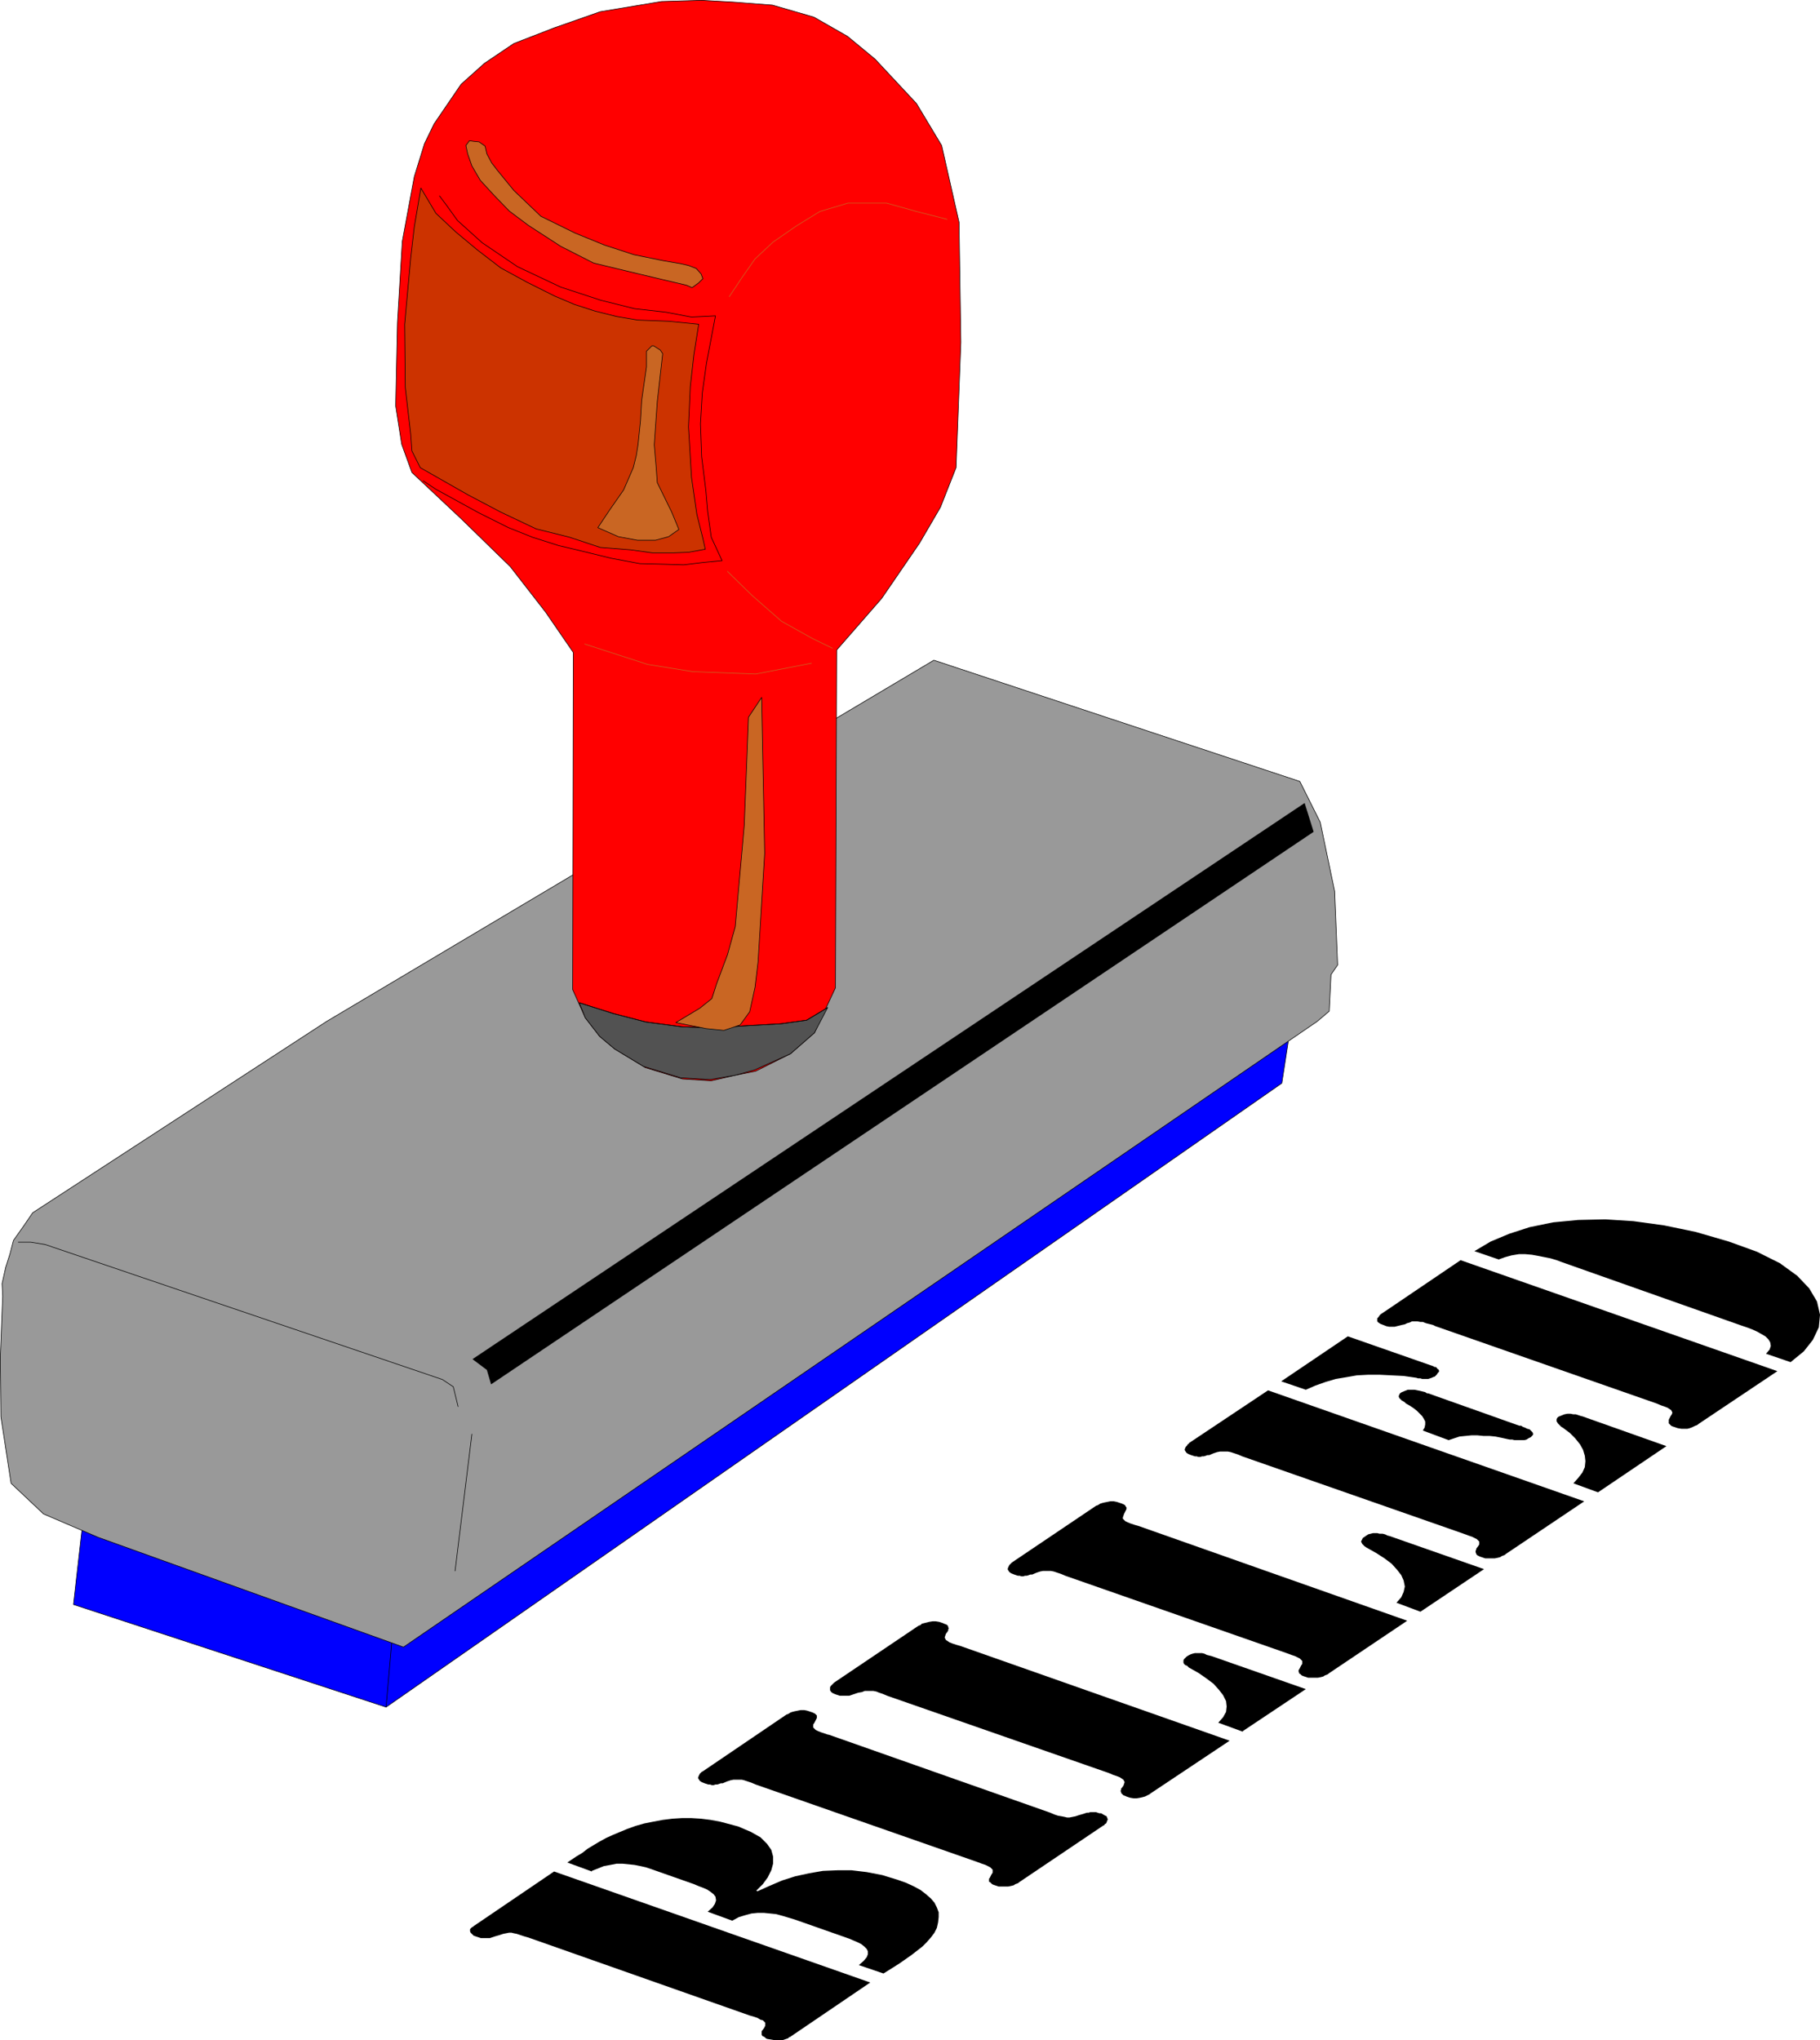 <?xml version="1.0" encoding="UTF-8" standalone="no"?>
<svg
   version="1.0"
   width="129.702mm"
   height="145.376mm"
   id="svg39"
   sodipodi:docname="Billed.wmf"
   xmlns:inkscape="http://www.inkscape.org/namespaces/inkscape"
   xmlns:sodipodi="http://sodipodi.sourceforge.net/DTD/sodipodi-0.dtd"
   xmlns="http://www.w3.org/2000/svg"
   xmlns:svg="http://www.w3.org/2000/svg">
  <sodipodi:namedview
     id="namedview39"
     pagecolor="#ffffff"
     bordercolor="#000000"
     borderopacity="0.25"
     inkscape:showpageshadow="2"
     inkscape:pageopacity="0.0"
     inkscape:pagecheckerboard="0"
     inkscape:deskcolor="#d1d1d1"
     inkscape:document-units="mm" />
  <defs
     id="defs1">
    <pattern
       id="WMFhbasepattern"
       patternUnits="userSpaceOnUse"
       width="6"
       height="6"
       x="0"
       y="0" />
  </defs>
  <path
     style="fill:#0000ff;fill-opacity:1;fill-rule:evenodd;stroke:none"
     d="m 103.989,459.774 241.269,-168.043 3.232,-21.005 -249.833,173.375 z"
     id="path1" />
  <path
     style="fill:none;stroke:#000000;stroke-width:0.162px;stroke-linecap:round;stroke-linejoin:round;stroke-miterlimit:4;stroke-dasharray:none;stroke-opacity:1"
     d="m 103.989,459.774 241.269,-168.043 3.232,-21.005 -249.833,173.375 5.333,15.673 v 0"
     id="path2" />
  <path
     style="fill:#0000ff;fill-opacity:1;fill-rule:evenodd;stroke:none"
     d="m 103.989,459.774 3.555,-40.718 -83.224,-26.822 -4.525,39.91 z"
     id="path3" />
  <path
     style="fill:none;stroke:#000000;stroke-width:0.162px;stroke-linecap:round;stroke-linejoin:round;stroke-miterlimit:4;stroke-dasharray:none;stroke-opacity:1"
     d="m 103.989,459.774 3.555,-40.718 -83.224,-26.822 -4.525,39.91 84.194,27.63 v 0"
     id="path4" />
  <path
     style="fill:#999999;fill-opacity:1;fill-rule:evenodd;stroke:none"
     d="m 358.024,272.342 -3.232,2.747 -246.117,168.527 -82.254,-29.569 -14.706,-6.302 -8.726,-8.241 -2.747,-17.935 -0.162,-15.996 0.646,-16.481 -0.162,-3.393 0.97,-4.363 1.131,-3.555 0.97,-3.716 2.747,-3.878 2.424,-3.555 79.184,-51.544 163.539,-97.271 98.576,32.639 5.494,10.987 3.878,18.582 0.808,19.874 -1.778,2.585 -0.485,9.856 z"
     id="path5" />
  <path
     style="fill:none;stroke:#000000;stroke-width:0.162px;stroke-linecap:round;stroke-linejoin:round;stroke-miterlimit:4;stroke-dasharray:none;stroke-opacity:1"
     d="m 358.024,272.342 -3.232,2.747 -246.117,168.527 -82.254,-29.569 -14.706,-6.302 -8.726,-8.241 -2.747,-17.935 -0.162,-15.996 0.646,-16.481 -0.162,-3.393 0.97,-4.363 1.131,-3.555 0.97,-3.716 2.747,-3.878 2.424,-3.555 79.184,-51.544 163.539,-97.271 98.576,32.639 5.494,10.987 3.878,18.582 0.808,19.874 -1.778,2.585 -0.485,9.856 v 0"
     id="path6" />
  <path
     style="fill:none;stroke:#000000;stroke-width:0.162px;stroke-linecap:round;stroke-linejoin:round;stroke-miterlimit:4;stroke-dasharray:none;stroke-opacity:1"
     d="m 122.573,423.096 4.525,-36.84"
     id="path7" />
  <path
     style="fill:#000000;fill-opacity:1;fill-rule:evenodd;stroke:none"
     d="m 132.269,372.845 -1.131,-3.878 -3.878,-2.908 224.139,-149.784 2.424,7.756 -221.553,148.815 z"
     id="path8" />
  <path
     style="fill:none;stroke:#000000;stroke-width:0.162px;stroke-linecap:round;stroke-linejoin:round;stroke-miterlimit:4;stroke-dasharray:none;stroke-opacity:1"
     d="m 123.381,378.823 -1.293,-5.332 -2.909,-1.939 L 12.201,335.197 8.322,334.55 H 4.929"
     id="path9" />
  <path
     style="fill:#ff0000;fill-opacity:1;fill-rule:evenodd;stroke:none"
     d="m 225.028,266.041 0.323,-90.969 12.12,-13.896 10.181,-14.865 5.656,-9.695 4.202,-10.664 1.293,-33.77 -0.485,-32.316 L 253.631,39.183 246.844,27.872 235.693,15.916 228.26,9.776 219.21,4.605 208.06,1.373 197.556,0.566 188.991,0.081 178.164,0.404 161.681,3.151 l -12.443,4.363 -10.827,4.201 -7.918,5.332 -6.302,5.655 -7.272,10.664 -2.586,5.332 -2.747,8.887 -3.232,17.451 -1.293,21.813 -0.485,22.46 1.616,10.341 2.747,7.594 13.413,12.603 13.09,12.765 9.534,12.28 7.434,10.826 -0.162,90.808 3.394,7.594 3.878,5.009 4.04,3.393 8.242,5.009 10.019,3.07 7.757,0.485 6.302,-1.454 5.656,-1.131 9.373,-4.686 6.464,-5.655 5.656,-12.118 z"
     id="path10" />
  <path
     style="fill:none;stroke:#000000;stroke-width:0.162px;stroke-linecap:round;stroke-linejoin:round;stroke-miterlimit:4;stroke-dasharray:none;stroke-opacity:1"
     d="m 225.028,266.041 0.323,-90.969 12.12,-13.896 10.181,-14.865 5.656,-9.695 4.202,-10.664 1.293,-33.77 -0.485,-32.316 L 253.631,39.183 246.844,27.872 235.693,15.916 228.26,9.776 219.21,4.605 208.06,1.373 197.556,0.566 188.991,0.081 178.164,0.404 161.681,3.151 l -12.443,4.363 -10.827,4.201 -7.918,5.332 -6.302,5.655 -7.272,10.664 -2.586,5.332 -2.747,8.887 -3.232,17.451 -1.293,21.813 -0.485,22.46 1.616,10.341 2.747,7.594 13.413,12.603 13.09,12.765 9.534,12.28 7.434,10.826 -0.162,90.808 3.394,7.594 3.878,5.009 4.04,3.393 8.242,5.009 10.019,3.07 7.757,0.485 6.302,-1.454 5.656,-1.131 9.373,-4.686 6.464,-5.655 5.656,-12.118 v 0"
     id="path11" />
  <path
     style="fill:#c96623;fill-opacity:1;fill-rule:evenodd;stroke:none"
     d="m 188.829,73.761 0.485,1.293 -1.131,1.131 -1.778,1.293 -1.454,-0.646 -8.888,-2.101 -7.434,-1.777 -8.726,-2.101 -8.888,-4.524 -8.726,-5.655 -5.171,-3.878 -4.202,-4.363 -3.555,-3.878 -2.262,-3.878 -1.131,-3.232 -0.485,-2.262 0.97,-1.293 0.97,0.162 1.616,0.162 1.616,1.131 0.485,2.101 1.293,2.424 1.616,2.101 4.363,5.332 7.272,6.948 9.211,4.524 7.918,3.232 7.918,2.585 7.918,1.616 4.686,0.808 2.101,0.485 2.101,0.808 z"
     id="path12" />
  <path
     style="fill:none;stroke:#000000;stroke-width:0.162px;stroke-linecap:round;stroke-linejoin:round;stroke-miterlimit:4;stroke-dasharray:none;stroke-opacity:1"
     d="m 188.829,73.761 0.485,1.293 -1.131,1.131 -1.778,1.293 -1.454,-0.646 -8.888,-2.101 -7.434,-1.777 -8.726,-2.101 -8.888,-4.524 -8.726,-5.655 -5.171,-3.878 -4.202,-4.363 -3.555,-3.878 -2.262,-3.878 -1.131,-3.232 -0.485,-2.262 0.97,-1.293 0.97,0.162 1.616,0.162 1.616,1.131 0.485,2.101 1.293,2.424 1.616,2.101 4.363,5.332 7.272,6.948 9.211,4.524 7.918,3.232 7.918,2.585 7.918,1.616 4.686,0.808 2.101,0.485 2.101,0.808 1.293,1.454 v 0"
     id="path13" />
  <path
     style="fill:none;stroke:#000000;stroke-width:0.162px;stroke-linecap:round;stroke-linejoin:round;stroke-miterlimit:4;stroke-dasharray:none;stroke-opacity:1"
     d="m 118.372,52.756 1.939,2.585 2.909,4.039 6.626,5.978 9.534,6.463 11.635,5.494 10.827,3.555 9.05,2.262 8.565,0.969 6.787,1.293 6.464,-0.323 -1.131,5.978 -1.293,6.786 -1.131,8.079 -0.485,8.241 0.323,8.887 1.131,9.048 0.485,5.655 0.97,6.948 2.909,6.302 -5.01,0.485 -5.333,0.646 -5.333,-0.162 -6.464,-0.162 -7.757,-1.454 -7.918,-1.939 -6.141,-1.454 -7.11,-2.262 -6.464,-2.585 -8.08,-4.039 -11.474,-6.302 -3.394,-2.262"
     id="path14" />
  <path
     style="fill:#cc3300;fill-opacity:1;fill-rule:evenodd;stroke:none"
     d="m 189.961,147.926 -4.525,0.808 -4.04,0.162 h -5.656 l -5.818,-0.808 -8.242,-0.646 -8.242,-2.747 -9.05,-2.262 -9.534,-4.524 -8.888,-4.686 -12.766,-7.271 -2.262,-4.524 -0.323,-4.524 -1.454,-12.603 -0.162,-16.966 1.616,-17.774 0.97,-8.402 1.778,-10.503 4.04,6.786 5.333,5.009 5.818,4.847 6.302,4.847 7.11,3.878 7.434,3.716 5.333,2.262 5.494,1.777 5.818,1.454 5.656,0.969 8.403,0.323 8.08,0.808 -1.293,8.241 -0.97,8.564 -0.485,10.826 0.808,13.573 1.454,10.018 1.616,6.463 z"
     id="path15" />
  <path
     style="fill:none;stroke:#000000;stroke-width:0.162px;stroke-linecap:round;stroke-linejoin:round;stroke-miterlimit:4;stroke-dasharray:none;stroke-opacity:1"
     d="m 189.961,147.926 -4.525,0.808 -4.04,0.162 h -5.656 l -5.818,-0.808 -8.242,-0.646 -8.242,-2.747 -9.05,-2.262 -9.534,-4.524 -8.888,-4.686 -12.766,-7.271 -2.262,-4.524 -0.323,-4.524 -1.454,-12.603 -0.162,-16.966 1.616,-17.774 0.97,-8.402 1.778,-10.503 4.04,6.786 5.333,5.009 5.818,4.847 6.302,4.847 7.11,3.878 7.434,3.716 5.333,2.262 5.494,1.777 5.818,1.454 5.656,0.969 8.403,0.323 8.08,0.808 -1.293,8.241 -0.97,8.564 -0.485,10.826 0.808,13.573 1.454,10.018 1.616,6.463 0.646,2.908 v 0"
     id="path16" />
  <path
     style="fill:none;stroke:#c96623;stroke-width:0.162px;stroke-linecap:round;stroke-linejoin:round;stroke-miterlimit:4;stroke-dasharray:none;stroke-opacity:1"
     d="m 255.085,59.057 -8.242,-2.101 -8.08,-2.262 h -10.342 l -7.595,2.262 -6.302,3.878 -6.302,4.363 -4.848,4.524 -3.394,4.847 -3.555,5.332"
     id="path17" />
  <path
     style="fill:none;stroke:#c96623;stroke-width:0.162px;stroke-linecap:round;stroke-linejoin:round;stroke-miterlimit:4;stroke-dasharray:none;stroke-opacity:1"
     d="m 195.94,153.904 6.626,6.463 7.918,6.948 8.403,4.686 5.333,2.585"
     id="path18" />
  <path
     style="fill:none;stroke:#c96623;stroke-width:0.162px;stroke-linecap:round;stroke-linejoin:round;stroke-miterlimit:4;stroke-dasharray:none;stroke-opacity:1"
     d="m 218.564,178.626 -15.029,2.908 -16.968,-0.646 -12.12,-1.939 -16.968,-5.494"
     id="path19" />
  <path
     style="fill:#525252;fill-opacity:1;fill-rule:evenodd;stroke:none"
     d="m 201.596,276.22 -9.534,0.646 -8.403,-0.323 -9.696,-1.293 -8.726,-2.262 -9.211,-2.908 1.616,4.039 3.878,5.009 4.04,3.393 7.757,4.686 10.019,3.07 7.918,0.485 6.626,-1.131 5.333,-1.454 9.696,-4.363 6.464,-5.655 3.555,-6.786 -5.656,3.393 -6.949,0.969 -8.565,0.485 v 0 z"
     id="path20" />
  <path
     style="fill:none;stroke:#000000;stroke-width:0.162px;stroke-linecap:round;stroke-linejoin:round;stroke-miterlimit:4;stroke-dasharray:none;stroke-opacity:1"
     d="m 201.596,276.22 -9.534,0.646 -8.403,-0.323 -9.696,-1.293 -8.726,-2.262 -9.211,-2.908 1.616,4.039 3.878,5.009 4.04,3.393 7.757,4.686 10.019,3.07 7.918,0.485 6.626,-1.131 5.333,-1.454 9.696,-4.363 6.464,-5.655 3.555,-6.786 -5.656,3.393 -6.949,0.969 -8.565,0.485 v 0"
     id="path21" />
  <path
     style="fill:#c96623;fill-opacity:1;fill-rule:evenodd;stroke:none"
     d="m 182.85,142.594 -2.747,1.939 -3.555,0.969 h -4.848 l -5.171,-0.969 -5.494,-2.424 3.232,-4.847 3.717,-5.332 2.586,-5.978 0.808,-3.232 0.485,-3.07 0.646,-6.302 0.323,-5.494 1.293,-9.048 v -4.201 l 1.454,-1.454 h 0.485 l 1.778,1.131 0.646,0.969 -1.454,12.926 -0.808,11.634 0.485,5.655 0.323,4.524 3.878,7.917 1.939,4.686 z"
     id="path22" />
  <path
     style="fill:none;stroke:#000000;stroke-width:0.162px;stroke-linecap:round;stroke-linejoin:round;stroke-miterlimit:4;stroke-dasharray:none;stroke-opacity:1"
     d="m 182.85,142.594 -2.747,1.939 -3.555,0.969 h -4.848 l -5.171,-0.969 -5.494,-2.424 3.232,-4.847 3.717,-5.332 2.586,-5.978 0.808,-3.232 0.485,-3.07 0.646,-6.302 0.323,-5.494 1.293,-9.048 v -4.201 l 1.454,-1.454 h 0.485 l 1.778,1.131 0.646,0.969 -1.454,12.926 -0.808,11.634 0.485,5.655 0.323,4.524 3.878,7.917 1.939,4.686 v 0"
     id="path23" />
  <path
     style="fill:none;stroke:#000000;stroke-width:0.162px;stroke-linecap:round;stroke-linejoin:round;stroke-miterlimit:4;stroke-dasharray:none;stroke-opacity:1"
     d="m 222.927,271.373 -5.656,3.393 -6.949,0.969 -8.565,0.485 -9.696,0.646 -8.403,-0.323 -9.696,-1.293 -8.726,-2.262 -9.211,-2.908"
     id="path24" />
  <path
     style="fill:#c96623;fill-opacity:1;fill-rule:evenodd;stroke:none"
     d="m 182.042,275.412 6.464,-3.878 3.232,-2.585 1.293,-4.039 2.909,-7.756 2.101,-7.594 2.424,-27.307 1.131,-29.084 3.555,-5.332 0.808,42.011 -1.778,29.246 -0.808,6.786 -1.454,6.625 -2.586,3.555 -4.363,1.454 -4.848,-0.485 z"
     id="path25" />
  <path
     style="fill:none;stroke:#000000;stroke-width:0.162px;stroke-linecap:round;stroke-linejoin:round;stroke-miterlimit:4;stroke-dasharray:none;stroke-opacity:1"
     d="m 182.042,275.412 6.464,-3.878 3.232,-2.585 1.293,-4.039 2.909,-7.756 2.101,-7.594 2.424,-27.307 1.131,-29.084 3.555,-5.332 0.808,42.011 -1.778,29.246 -0.808,6.786 -1.454,6.625 -2.586,3.555 -4.363,1.454 -4.848,-0.485 -8.08,-1.616 v 0"
     id="path26" />
  <path
     style="fill:#000000;fill-opacity:1;fill-rule:evenodd;stroke:none"
     d="m 149.237,504.047 -21.654,14.704 -0.162,0.162 -0.323,0.162 -0.162,0.162 -0.323,0.323 v 0.323 0.323 l 0.162,0.323 0.323,0.323 0.485,0.485 0.97,0.323 0.485,0.162 0.485,0.162 h 0.485 0.485 0.485 0.485 0.485 l 0.485,-0.162 0.485,-0.162 0.485,-0.162 1.131,-0.323 0.97,-0.323 0.808,-0.162 0.808,-0.162 h 0.646 l 0.646,0.162 0.808,0.162 0.97,0.323 0.97,0.323 1.131,0.323 59.63,21.005 1.131,0.323 0.97,0.323 0.808,0.485 0.646,0.162 0.323,0.323 0.323,0.323 v 0.485 0.323 l -0.323,0.646 -0.485,0.646 -0.162,0.162 v 0.323 0.162 0.323 0.162 l 0.162,0.323 0.323,0.162 0.323,0.162 0.323,0.323 0.323,0.162 0.97,0.162 0.97,0.162 h 0.808 0.808 0.646 l 0.485,-0.162 0.485,-0.162 0.485,-0.162 0.323,-0.323 h 0.162 l 21.654,-14.704 z"
     id="path27" />
  <path
     style="fill:#000000;fill-opacity:1;fill-rule:evenodd;stroke:none"
     d="m 159.418,503.886 1.616,-0.646 1.616,-0.646 1.778,-0.323 1.616,-0.323 h 1.616 l 1.616,0.162 1.616,0.162 1.616,0.323 1.454,0.323 1.454,0.485 11.474,4.039 1.131,0.485 1.293,0.485 1.131,0.485 0.97,0.646 0.808,0.646 0.485,0.646 0.162,0.969 -0.323,0.969 -0.646,0.969 -1.293,1.131 6.626,2.424 1.778,-0.969 1.616,-0.485 1.778,-0.485 1.616,-0.162 h 1.778 l 1.616,0.162 1.616,0.162 1.778,0.485 1.616,0.485 1.616,0.485 14.706,5.171 1.131,0.485 1.131,0.485 0.97,0.485 0.808,0.646 0.646,0.646 0.323,0.646 v 0.808 l -0.323,0.808 -0.808,0.969 -1.293,1.131 6.626,2.262 2.586,-1.616 1.778,-1.131 1.616,-1.131 1.616,-1.131 1.454,-1.131 1.454,-1.131 1.131,-1.131 1.131,-1.293 0.97,-1.293 0.646,-1.293 0.323,-1.454 0.162,-1.454 v -1.293 l -0.485,-1.293 -0.646,-1.293 -0.97,-1.131 -1.293,-1.131 -1.454,-1.131 -1.778,-0.969 -2.101,-0.969 -2.262,-0.808 -4.202,-1.293 -4.202,-0.808 -4.04,-0.485 h -3.878 l -3.878,0.162 -3.717,0.646 -3.717,0.808 -3.555,1.131 -3.394,1.454 -3.232,1.454 -0.323,-0.162 1.778,-1.777 1.293,-1.777 0.97,-1.939 0.485,-1.777 v -1.939 l -0.485,-1.777 -1.131,-1.616 -1.778,-1.777 -2.586,-1.454 -3.394,-1.454 -2.424,-0.646 -2.424,-0.646 -2.586,-0.485 -2.586,-0.323 -2.586,-0.162 h -2.586 l -2.586,0.162 -2.586,0.323 -2.586,0.485 -2.424,0.485 -2.262,0.646 -2.262,0.808 -1.939,0.808 -1.939,0.808 -1.778,0.808 -1.778,0.969 -1.616,0.969 -1.616,0.969 -1.454,1.131 -1.616,0.969 -2.424,1.616 6.626,2.424 v 0 z"
     id="path28" />
  <path
     style="fill:#000000;fill-opacity:1;fill-rule:evenodd;stroke:none"
     d="m 223.089,467.207 -0.97,-0.323 -0.97,-0.323 -0.808,-0.323 -0.646,-0.323 -0.323,-0.323 -0.323,-0.323 v -0.323 -0.485 l 0.323,-0.485 0.323,-0.646 0.162,-0.323 0.162,-0.323 v -0.162 -0.323 -0.162 l -0.323,-0.323 -0.162,-0.162 -0.323,-0.162 -0.323,-0.162 -0.485,-0.162 -0.97,-0.323 -0.808,-0.162 h -0.97 l -0.808,0.162 -0.808,0.162 -0.646,0.162 -0.485,0.162 -0.485,0.323 -0.323,0.162 h -0.162 l -22.624,15.35 -0.323,0.162 -0.162,0.162 -0.323,0.323 -0.162,0.323 -0.162,0.323 -0.162,0.485 0.162,0.323 0.323,0.485 0.485,0.323 0.808,0.323 0.485,0.162 0.485,0.162 h 0.485 l 0.485,0.162 h 0.485 l 0.485,-0.162 h 0.485 l 0.485,-0.162 0.485,-0.162 h 0.485 l 1.131,-0.485 0.97,-0.323 0.808,-0.162 h 0.808 0.646 0.808 l 0.646,0.162 0.97,0.323 0.97,0.323 1.131,0.485 59.63,20.844 1.293,0.485 0.97,0.323 0.646,0.323 0.646,0.323 0.323,0.323 0.323,0.323 v 0.323 0.485 l -0.323,0.485 -0.323,0.646 -0.162,0.323 -0.162,0.162 v 0.323 0.162 0.323 l 0.323,0.162 0.162,0.162 0.323,0.323 0.323,0.162 0.485,0.162 0.97,0.323 h 0.97 0.808 0.808 l 0.808,-0.162 0.646,-0.162 0.485,-0.323 0.485,-0.162 0.323,-0.162 0.162,-0.162 22.786,-15.35 h 0.162 l 0.162,-0.323 0.323,-0.162 0.162,-0.323 0.162,-0.485 0.162,-0.323 -0.162,-0.323 -0.162,-0.485 -0.646,-0.323 -0.808,-0.485 h -0.485 l -0.485,-0.162 -0.485,-0.162 h -0.485 -0.485 -0.485 l -0.485,0.162 h -0.485 l -0.485,0.162 -0.485,0.162 -1.131,0.323 -0.97,0.323 -0.808,0.162 -0.808,0.162 h -0.646 l -0.646,-0.162 -0.808,-0.162 -0.97,-0.162 -0.97,-0.323 -1.131,-0.485 -59.63,-21.005 v 0 z"
     id="path29" />
  <path
     style="fill:#000000;fill-opacity:1;fill-rule:evenodd;stroke:none"
     d="m 258.641,443.293 -1.131,-0.323 -0.97,-0.323 -0.808,-0.323 -0.485,-0.323 -0.485,-0.323 -0.162,-0.323 -0.162,-0.323 0.162,-0.485 0.162,-0.485 0.485,-0.646 0.162,-0.323 v -0.323 l 0.162,-0.162 -0.162,-0.323 v -0.162 l -0.162,-0.323 -0.162,-0.162 -0.323,-0.162 -0.485,-0.162 -0.323,-0.162 -0.97,-0.323 -0.97,-0.162 h -0.808 l -0.97,0.162 -0.646,0.162 -0.646,0.162 -0.646,0.162 -0.323,0.323 -0.323,0.162 h -0.162 l -22.786,15.35 -0.162,0.162 -0.162,0.162 -0.323,0.323 -0.323,0.323 -0.162,0.323 v 0.323 0.485 l 0.323,0.485 0.485,0.323 0.808,0.323 0.485,0.162 0.485,0.162 h 0.485 0.485 0.485 0.646 0.485 l 0.485,-0.162 0.485,-0.162 0.485,-0.162 0.97,-0.323 0.97,-0.162 0.808,-0.323 h 0.808 0.808 0.646 l 0.808,0.162 0.808,0.323 0.97,0.323 1.131,0.485 59.792,20.844 1.131,0.485 0.97,0.323 0.808,0.323 0.485,0.323 0.485,0.323 0.162,0.323 0.162,0.323 -0.162,0.485 -0.162,0.485 -0.485,0.646 -0.162,0.162 v 0.323 l -0.162,0.323 0.162,0.162 v 0.323 l 0.162,0.162 0.162,0.162 0.323,0.323 0.485,0.162 0.323,0.162 0.97,0.323 0.97,0.162 h 0.808 l 0.97,-0.162 0.646,-0.162 0.646,-0.162 0.646,-0.323 0.323,-0.162 0.323,-0.162 0.162,-0.162 21.331,-14.219 -72.558,-25.53 z"
     id="path30" />
  <path
     style="fill:#000000;fill-opacity:1;fill-rule:evenodd;stroke:none"
     d="m 334.754,466.238 16.968,-11.311 -25.371,-8.887 -0.646,-0.162 -0.646,-0.162 -0.646,-0.323 -0.646,-0.162 h -0.646 -0.646 -0.646 l -0.646,0.162 -0.485,0.162 -0.646,0.323 -0.485,0.323 -0.323,0.323 -0.323,0.323 -0.162,0.323 v 0.323 0.323 l 0.162,0.323 0.323,0.323 0.485,0.162 0.485,0.485 2.586,1.454 2.101,1.454 1.939,1.454 1.454,1.616 1.131,1.454 0.808,1.616 0.162,1.454 -0.162,1.454 -0.808,1.454 -1.293,1.454 6.626,2.424 v 0 z"
     id="path31" />
  <path
     style="fill:#000000;fill-opacity:1;fill-rule:evenodd;stroke:none"
     d="m 306.636,410.977 -1.131,-0.323 -0.97,-0.323 -0.808,-0.323 -0.646,-0.323 -0.323,-0.323 -0.323,-0.323 v -0.323 l 0.162,-0.485 0.162,-0.485 0.323,-0.646 0.162,-0.323 0.162,-0.323 v -0.162 -0.323 l -0.162,-0.162 -0.162,-0.323 -0.162,-0.162 -0.323,-0.162 -0.323,-0.162 -0.485,-0.162 -0.97,-0.323 -0.808,-0.162 h -0.97 l -0.808,0.162 -0.808,0.162 -0.646,0.162 -0.485,0.162 -0.485,0.323 -0.323,0.162 h -0.162 l -22.786,15.35 -0.162,0.162 -0.162,0.162 -0.323,0.323 -0.162,0.323 -0.162,0.323 -0.162,0.485 0.162,0.323 0.323,0.485 0.485,0.323 0.808,0.323 0.485,0.162 0.485,0.162 h 0.485 l 0.485,0.162 h 0.485 l 0.485,-0.162 h 0.485 l 0.485,-0.162 0.485,-0.162 h 0.485 l 1.131,-0.485 0.97,-0.323 0.808,-0.162 h 0.808 0.646 0.646 l 0.808,0.162 0.97,0.323 0.97,0.323 1.131,0.485 59.63,20.844 1.293,0.485 0.97,0.323 0.646,0.323 0.646,0.323 0.323,0.323 0.323,0.323 v 0.323 0.485 l -0.323,0.485 -0.323,0.646 -0.162,0.323 -0.162,0.162 v 0.323 0.162 l 0.162,0.323 v 0.162 l 0.323,0.162 0.323,0.323 0.323,0.162 0.485,0.162 0.97,0.323 h 0.97 0.808 0.808 l 0.808,-0.162 0.646,-0.162 0.485,-0.323 0.485,-0.162 0.323,-0.162 0.162,-0.162 21.17,-14.219 -72.397,-25.53 z"
     id="path32" />
  <path
     style="fill:#000000;fill-opacity:1;fill-rule:evenodd;stroke:none"
     d="m 382.588,434.083 17.13,-11.472 -25.371,-8.887 -0.646,-0.162 -0.646,-0.323 -0.646,-0.162 h -0.808 l -0.646,-0.162 h -0.485 -0.646 l -0.646,0.162 -0.646,0.162 -0.485,0.323 -0.485,0.323 -0.485,0.323 -0.162,0.323 -0.162,0.323 -0.162,0.323 0.162,0.323 0.162,0.323 0.162,0.162 0.485,0.485 0.485,0.323 2.586,1.454 2.262,1.454 1.939,1.454 1.454,1.616 1.131,1.454 0.646,1.454 0.323,1.616 -0.323,1.454 -0.646,1.454 -1.293,1.454 6.464,2.424 z"
     id="path33" />
  <path
     style="fill:#000000;fill-opacity:1;fill-rule:evenodd;stroke:none"
     d="m 320.856,391.911 0.485,0.162 0.485,0.162 h 0.485 l 0.485,0.162 h 0.485 l 0.485,-0.162 h 0.485 l 0.485,-0.162 0.485,-0.162 h 0.485 l 1.131,-0.485 0.97,-0.323 0.808,-0.162 h 0.808 0.646 0.646 l 0.808,0.162 0.97,0.323 0.97,0.323 1.131,0.485 59.63,20.844 1.293,0.485 0.97,0.323 0.646,0.323 0.646,0.323 0.323,0.323 0.323,0.323 v 0.323 0.485 l -0.323,0.485 -0.485,0.646 v 0.323 l -0.162,0.162 v 0.323 0.162 l 0.162,0.323 v 0.162 l 0.323,0.323 0.323,0.162 0.323,0.162 0.485,0.162 0.97,0.323 h 0.97 0.808 0.808 l 0.808,-0.162 0.646,-0.162 0.485,-0.323 0.485,-0.162 0.323,-0.162 0.162,-0.162 21.17,-14.219 -85.163,-29.892 -21.331,14.219 v 0.162 l -0.323,0.162 -0.162,0.323 -0.323,0.323 -0.162,0.323 -0.162,0.485 0.162,0.323 0.323,0.485 0.485,0.323 0.808,0.323 z"
     id="path34" />
  <path
     style="fill:#000000;fill-opacity:1;fill-rule:evenodd;stroke:none"
     d="m 351.722,374.299 2.586,-1.131 2.747,-0.969 2.747,-0.808 2.909,-0.485 2.747,-0.485 3.07,-0.162 h 3.07 l 3.232,0.162 3.232,0.162 3.394,0.485 0.485,0.162 h 0.646 l 0.485,0.162 h 0.646 0.485 0.485 l 0.485,-0.162 0.485,-0.162 0.323,-0.162 0.485,-0.162 0.485,-0.485 0.323,-0.485 0.323,-0.323 v -0.323 l -0.162,-0.323 -0.323,-0.162 -0.162,-0.323 -0.323,-0.162 h -0.323 l -0.162,-0.162 -23.109,-8.079 -17.938,12.118 z"
     id="path35" />
  <path
     style="fill:#000000;fill-opacity:1;fill-rule:evenodd;stroke:none"
     d="m 390.183,387.872 1.454,-0.485 1.454,-0.485 1.616,-0.162 1.616,-0.162 h 1.616 l 1.616,0.162 h 1.616 l 1.616,0.162 1.616,0.323 1.454,0.323 0.808,0.162 h 0.646 l 0.646,0.162 h 0.646 0.646 0.646 0.646 l 0.646,-0.162 0.485,-0.323 0.646,-0.323 0.485,-0.485 0.162,-0.323 -0.162,-0.485 -0.323,-0.323 -0.485,-0.485 -0.646,-0.162 -0.646,-0.323 -0.485,-0.162 -0.485,-0.323 h -0.485 l -24.563,-8.725 h -0.323 l -0.485,-0.323 -0.646,-0.162 -0.646,-0.162 -0.808,-0.162 -0.808,-0.162 h -0.97 -0.808 l -0.808,0.323 -0.808,0.323 -0.485,0.323 -0.162,0.323 -0.162,0.323 v 0.323 l 0.162,0.323 0.323,0.323 0.323,0.323 0.323,0.162 0.485,0.323 0.323,0.323 1.131,0.646 0.97,0.646 0.808,0.646 0.808,0.808 0.646,0.646 0.485,0.808 0.323,0.646 v 0.808 l -0.162,0.808 -0.485,0.808 6.949,2.585 z"
     id="path36" />
  <path
     style="fill:#000000;fill-opacity:1;fill-rule:evenodd;stroke:none"
     d="m 430.421,401.929 18.422,-12.442 -22.786,-8.079 h -0.162 l -0.485,-0.162 -0.485,-0.162 -0.485,-0.162 h -0.646 l -0.808,-0.162 h -0.808 l -0.808,0.162 -0.808,0.323 -0.808,0.323 -0.323,0.323 -0.162,0.323 v 0.323 0.323 l 0.162,0.162 0.162,0.323 0.323,0.323 0.323,0.323 0.323,0.323 0.323,0.162 1.939,1.454 1.454,1.454 1.293,1.616 0.808,1.454 0.485,1.616 0.162,1.454 -0.162,1.616 -0.646,1.454 -1.131,1.454 -1.293,1.454 6.626,2.424 z"
     id="path37" />
  <path
     style="fill:#000000;fill-opacity:1;fill-rule:evenodd;stroke:none"
     d="m 403.596,339.236 1.778,-0.646 1.778,-0.485 1.939,-0.323 h 1.778 l 1.778,0.162 1.778,0.323 1.616,0.323 1.616,0.323 1.616,0.485 1.293,0.485 48.48,17.127 1.454,0.485 1.293,0.485 1.454,0.646 1.131,0.646 1.131,0.646 0.808,0.808 0.485,0.808 0.162,0.969 -0.323,0.969 -0.97,1.131 6.626,2.262 3.555,-2.908 2.424,-3.07 1.616,-3.393 0.323,-3.393 -0.808,-3.555 -2.101,-3.555 -3.232,-3.393 -4.686,-3.393 -6.141,-3.07 -7.595,-2.747 -8.888,-2.585 -8.565,-1.777 -8.242,-1.131 -7.595,-0.485 -7.272,0.162 -6.787,0.646 -6.302,1.293 -5.494,1.777 -5.01,2.101 -4.363,2.585 6.626,2.262 v 0 z"
     id="path38" />
  <path
     style="fill:#000000;fill-opacity:1;fill-rule:evenodd;stroke:none"
     d="m 393.415,339.398 -20.523,13.896 -0.485,0.323 -0.485,0.323 -0.323,0.323 -0.323,0.485 -0.323,0.323 v 0.323 0.485 l 0.323,0.323 0.485,0.323 0.808,0.323 0.808,0.323 0.808,0.162 h 0.808 0.646 l 0.646,-0.162 0.646,-0.162 0.646,-0.162 0.808,-0.162 0.646,-0.323 0.646,-0.162 0.646,-0.323 h 0.808 0.646 l 0.808,0.162 h 0.646 l 0.808,0.323 0.646,0.162 0.646,0.162 0.646,0.162 0.646,0.323 59.63,20.844 1.131,0.485 0.97,0.323 0.808,0.323 0.485,0.323 0.485,0.323 0.162,0.323 0.162,0.323 -0.162,0.485 -0.323,0.485 -0.323,0.646 -0.162,0.323 v 0.162 0.323 0.162 0.323 l 0.162,0.162 0.323,0.323 0.162,0.162 0.323,0.162 0.485,0.162 0.97,0.323 0.97,0.162 h 0.808 0.808 l 0.646,-0.162 0.808,-0.323 0.646,-0.323 0.485,-0.162 0.646,-0.485 0.485,-0.323 20.523,-13.734 -85.325,-29.892 z"
     id="path39" />
</svg>
